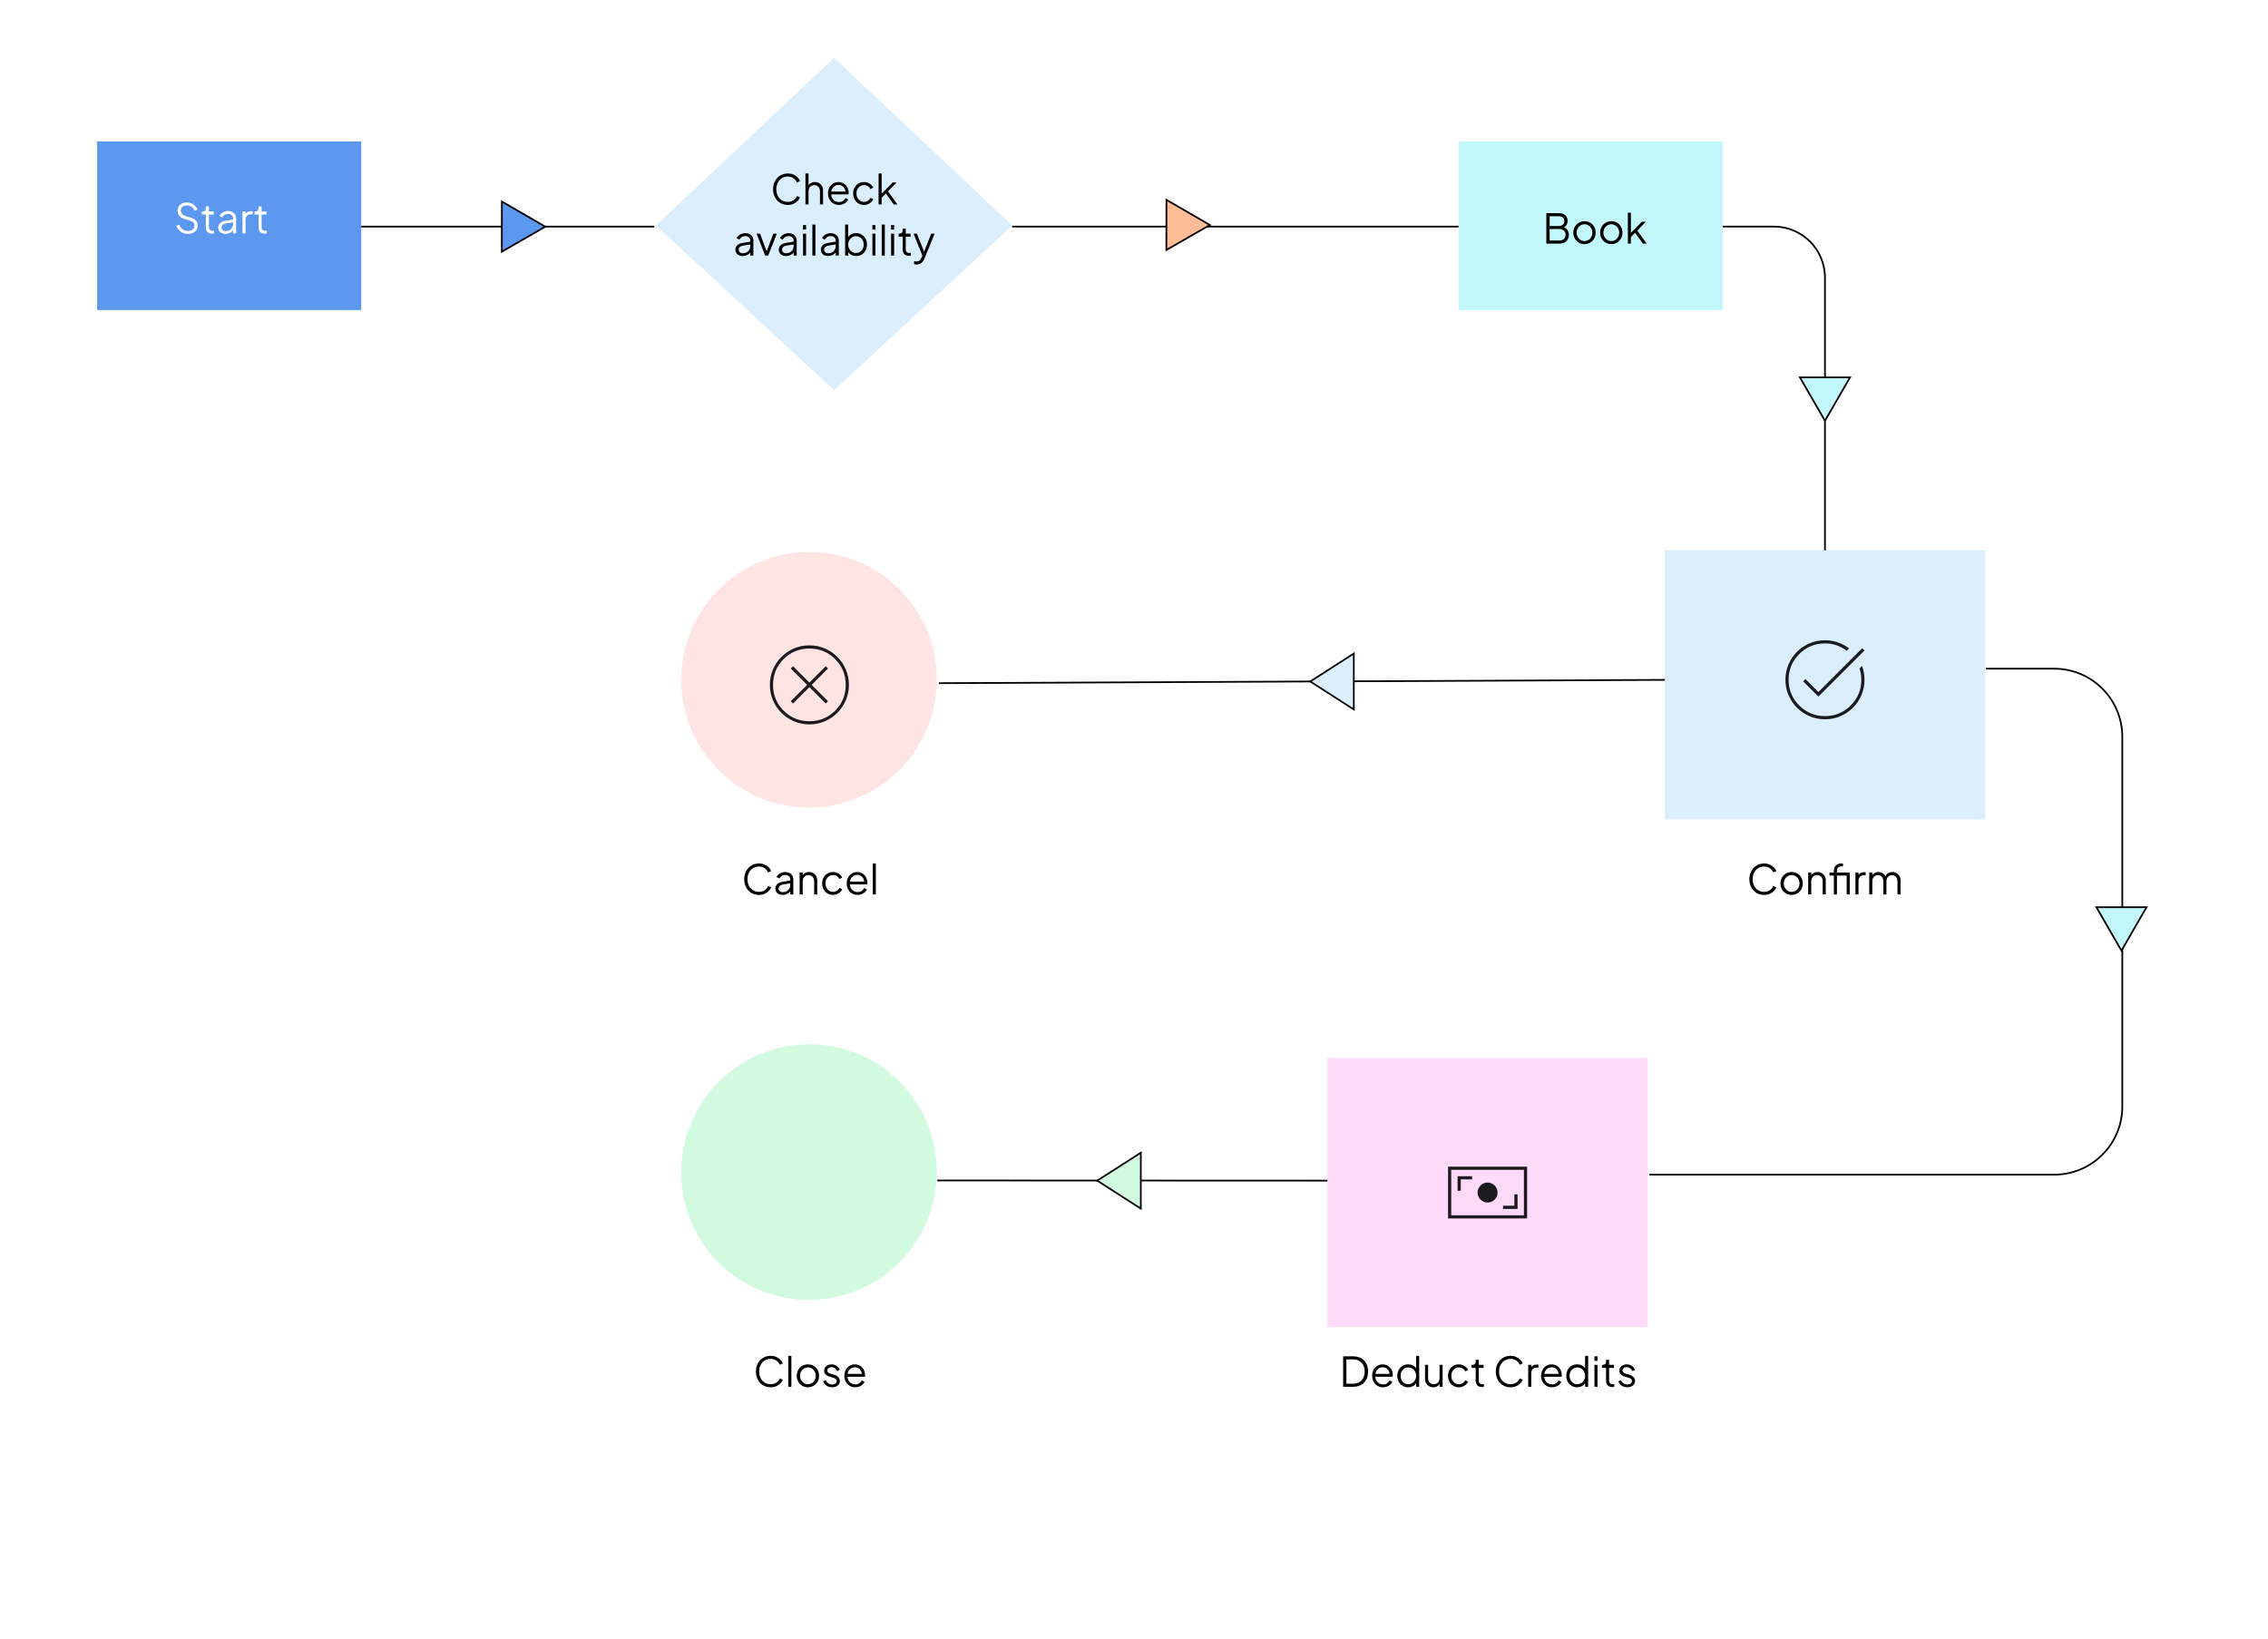 <svg width="1331" height="962" viewBox="0 0 1331 962" fill="none" xmlns="http://www.w3.org/2000/svg">
<rect width="1331" height="962" fill="white"/>
<path d="M186 133H384" stroke="black"/>
<path d="M594 133H856" stroke="black"/>
<path d="M977 323H1165V481H977V323Z" fill="#DAEEFE"/>
<path d="M779 621H967V779H779V621Z" fill="#FFB4F3" fill-opacity="0.5"/>
<mask id="mask0_404_20193" style="mask-type:alpha" maskUnits="userSpaceOnUse" x="1039" y="367" width="64" height="64">
<rect x="1039" y="367" width="64" height="64" fill="#D9D9D9"/>
</mask>
<g mask="url(#mask0_404_20193)">
<path d="M1071.02 422.201C1067.81 422.201 1064.79 421.592 1061.97 420.375C1059.14 419.157 1056.69 417.505 1054.6 415.418C1052.51 413.331 1050.85 410.877 1049.63 408.056C1048.41 405.235 1047.8 402.22 1047.8 399.012C1047.8 395.805 1048.41 392.788 1049.63 389.963C1050.85 387.139 1052.5 384.681 1054.59 382.592C1056.68 380.502 1059.13 378.848 1061.96 377.629C1064.78 376.41 1067.8 375.801 1071 375.801C1073.69 375.801 1076.22 376.223 1078.62 377.067C1081.01 377.912 1083.18 379.09 1085.14 380.601L1083.8 382.001C1082.03 380.623 1080.05 379.556 1077.89 378.801C1075.72 378.045 1073.42 377.667 1071 377.667C1065.09 377.667 1060.06 379.745 1055.9 383.901C1051.75 388.056 1049.67 393.09 1049.67 399.001C1049.67 404.912 1051.75 409.945 1055.9 414.101C1060.06 418.256 1065.09 420.334 1071 420.334C1076.92 420.334 1081.95 418.256 1086.1 414.101C1090.26 409.945 1092.34 404.912 1092.34 399.001C1092.34 397.845 1092.25 396.717 1092.07 395.615C1091.89 394.513 1091.63 393.442 1091.27 392.401L1092.74 390.867C1093.23 392.156 1093.59 393.476 1093.84 394.827C1094.08 396.179 1094.2 397.57 1094.2 399.001C1094.2 402.21 1093.6 405.226 1092.38 408.049C1091.16 410.871 1089.51 413.327 1087.42 415.415C1085.33 417.503 1082.88 419.156 1080.06 420.374C1077.24 421.592 1074.22 422.201 1071.02 422.201ZM1067.14 408.867L1058.2 399.934L1059.54 398.601L1067.14 406.201L1092.87 380.467L1094.2 381.801L1067.14 408.867Z" fill="#1C1B1F"/>
</g>
<mask id="mask1_404_20193" style="mask-type:alpha" maskUnits="userSpaceOnUse" x="841" y="668" width="64" height="64">
<rect x="841" y="668" width="64" height="64" fill="#D9D9D9"/>
</mask>
<g mask="url(#mask1_404_20193)">
<path d="M882.064 709.601H890.597V701.067H888.73V707.734H882.064V709.601ZM872.997 705.867C874.597 705.867 875.975 705.29 877.13 704.134C878.286 702.979 878.864 701.601 878.864 700.001C878.864 698.401 878.286 697.023 877.13 695.867C875.975 694.712 874.597 694.134 872.997 694.134C871.397 694.134 870.019 694.712 868.864 695.867C867.708 697.023 867.13 698.401 867.13 700.001C867.13 701.601 867.708 702.979 868.864 704.134C870.019 705.29 871.397 705.867 872.997 705.867ZM855.397 698.934H857.264V692.267H863.93V690.401H855.397V698.934ZM849.797 715.201V684.801H896.197V715.201H849.797ZM851.664 713.334H894.33V686.667H851.664V713.334Z" fill="#1C1B1F"/>
</g>
<rect x="57" y="83" width="155" height="99" fill="#5D98F0"/>
<path d="M110.269 137.288C109.133 137.288 108.101 137.072 107.173 136.64C106.245 136.208 105.461 135.632 104.821 134.912C104.181 134.176 103.725 133.368 103.453 132.488L105.181 131.84C105.597 133.056 106.245 133.984 107.125 134.624C108.005 135.248 109.053 135.56 110.269 135.56C111.037 135.56 111.709 135.44 112.285 135.2C112.877 134.944 113.333 134.592 113.653 134.144C113.973 133.696 114.133 133.176 114.133 132.584C114.133 131.704 113.893 131.024 113.413 130.544C112.933 130.064 112.245 129.696 111.349 129.44L108.133 128.48C106.869 128.112 105.893 127.496 105.205 126.632C104.533 125.768 104.197 124.784 104.197 123.68C104.197 122.736 104.429 121.904 104.893 121.184C105.357 120.448 105.989 119.872 106.789 119.456C107.605 119.04 108.525 118.832 109.549 118.832C110.621 118.832 111.581 119.032 112.429 119.432C113.293 119.816 114.021 120.328 114.613 120.968C115.205 121.608 115.629 122.32 115.885 123.104L114.205 123.776C113.821 122.72 113.221 121.92 112.405 121.376C111.605 120.832 110.661 120.56 109.573 120.56C108.885 120.56 108.277 120.68 107.749 120.92C107.237 121.16 106.837 121.504 106.549 121.952C106.261 122.4 106.117 122.928 106.117 123.536C106.117 124.272 106.349 124.936 106.813 125.528C107.277 126.104 107.989 126.536 108.949 126.824L111.781 127.664C113.189 128.08 114.253 128.68 114.973 129.464C115.693 130.248 116.053 131.232 116.053 132.416C116.053 133.376 115.805 134.224 115.309 134.96C114.829 135.68 114.149 136.248 113.269 136.664C112.405 137.08 111.405 137.288 110.269 137.288ZM124.416 137.144C123.264 137.144 122.376 136.808 121.752 136.136C121.128 135.464 120.816 134.504 120.816 133.256V125.936H118.44V124.136H119.04C119.584 124.136 120.016 123.96 120.336 123.608C120.656 123.24 120.816 122.784 120.816 122.24V121.16H122.616V124.136H125.448V125.936H122.616V133.256C122.616 133.688 122.68 134.072 122.808 134.408C122.936 134.728 123.152 134.984 123.456 135.176C123.776 135.368 124.2 135.464 124.728 135.464C124.856 135.464 125.008 135.456 125.184 135.44C125.36 135.424 125.512 135.408 125.64 135.392V137C125.448 137.048 125.232 137.08 124.992 137.096C124.752 137.128 124.56 137.144 124.416 137.144ZM132.287 137.288C131.471 137.288 130.743 137.136 130.103 136.832C129.463 136.512 128.959 136.08 128.591 135.536C128.223 134.992 128.039 134.368 128.039 133.664C128.039 132.992 128.183 132.384 128.471 131.84C128.759 131.28 129.207 130.808 129.815 130.424C130.423 130.04 131.199 129.768 132.143 129.608L137.183 128.768V130.4L132.575 131.168C131.647 131.328 130.975 131.624 130.559 132.056C130.159 132.488 129.959 133 129.959 133.592C129.959 134.168 130.183 134.656 130.631 135.056C131.095 135.456 131.687 135.656 132.407 135.656C133.287 135.656 134.055 135.472 134.711 135.104C135.367 134.72 135.879 134.208 136.247 133.568C136.615 132.928 136.799 132.216 136.799 131.432V128.168C136.799 127.4 136.519 126.776 135.959 126.296C135.399 125.816 134.671 125.576 133.775 125.576C132.991 125.576 132.303 125.776 131.711 126.176C131.119 126.56 130.679 127.064 130.391 127.688L128.759 126.8C128.999 126.256 129.375 125.76 129.887 125.312C130.415 124.864 131.015 124.512 131.687 124.256C132.359 123.984 133.055 123.848 133.775 123.848C134.719 123.848 135.551 124.032 136.271 124.4C137.007 124.768 137.575 125.28 137.975 125.936C138.391 126.576 138.599 127.32 138.599 128.168V137H136.799V134.432L137.063 134.696C136.839 135.176 136.487 135.616 136.007 136.016C135.543 136.4 134.991 136.712 134.351 136.952C133.727 137.176 133.039 137.288 132.287 137.288ZM142.301 137V124.136H144.101V126.248L143.861 125.936C144.165 125.328 144.621 124.848 145.229 124.496C145.853 124.144 146.605 123.968 147.485 123.968H148.301V125.768H147.173C146.245 125.768 145.501 126.056 144.941 126.632C144.381 127.208 144.101 128.024 144.101 129.08V137H142.301ZM155.331 137.144C154.179 137.144 153.291 136.808 152.667 136.136C152.043 135.464 151.73 134.504 151.73 133.256V125.936H149.354V124.136H149.955C150.499 124.136 150.931 123.96 151.251 123.608C151.571 123.24 151.73 122.784 151.73 122.24V121.16H153.531V124.136H156.363V125.936H153.531V133.256C153.531 133.688 153.595 134.072 153.723 134.408C153.851 134.728 154.067 134.984 154.371 135.176C154.691 135.368 155.115 135.464 155.643 135.464C155.771 135.464 155.923 135.456 156.099 135.44C156.275 135.424 156.427 135.408 156.555 135.392V137C156.363 137.048 156.147 137.08 155.907 137.096C155.667 137.128 155.475 137.144 155.331 137.144Z" fill="white"/>
<rect x="856" y="83" width="155" height="99" fill="#C2F8FB"/>
<path d="M907.491 143V125.12H915.003C916.011 125.12 916.883 125.312 917.619 125.696C918.371 126.064 918.947 126.584 919.347 127.256C919.763 127.928 919.971 128.712 919.971 129.608C919.971 130.536 919.739 131.36 919.275 132.08C918.827 132.784 918.179 133.32 917.331 133.688L917.307 133.112C918.011 133.368 918.611 133.728 919.107 134.192C919.619 134.656 920.011 135.2 920.283 135.824C920.555 136.432 920.691 137.088 920.691 137.792C920.691 139.392 920.179 140.664 919.155 141.608C918.147 142.536 916.771 143 915.027 143H907.491ZM909.411 141.2H915.027C916.163 141.2 917.067 140.904 917.739 140.312C918.427 139.704 918.771 138.872 918.771 137.816C918.771 136.776 918.427 135.952 917.739 135.344C917.067 134.72 916.163 134.408 915.027 134.408H909.411V141.2ZM909.411 132.68H914.859C915.819 132.68 916.587 132.4 917.163 131.84C917.755 131.28 918.051 130.56 918.051 129.68C918.051 128.784 917.755 128.104 917.163 127.64C916.587 127.16 915.819 126.92 914.859 126.92H909.411V132.68ZM929.892 143.288C928.676 143.288 927.572 143 926.58 142.424C925.588 141.832 924.796 141.032 924.204 140.024C923.628 139 923.34 137.84 923.34 136.544C923.34 135.264 923.628 134.12 924.204 133.112C924.78 132.104 925.556 131.312 926.532 130.736C927.524 130.144 928.644 129.848 929.892 129.848C931.14 129.848 932.252 130.136 933.228 130.712C934.22 131.288 934.996 132.08 935.556 133.088C936.132 134.096 936.42 135.248 936.42 136.544C936.42 137.856 936.124 139.024 935.532 140.048C934.94 141.056 934.148 141.848 933.156 142.424C932.18 143 931.092 143.288 929.892 143.288ZM929.892 141.488C930.756 141.488 931.532 141.272 932.22 140.84C932.924 140.408 933.476 139.816 933.876 139.064C934.292 138.312 934.5 137.472 934.5 136.544C934.5 135.616 934.292 134.784 933.876 134.048C933.476 133.312 932.924 132.728 932.22 132.296C931.532 131.864 930.756 131.648 929.892 131.648C929.028 131.648 928.244 131.864 927.54 132.296C926.852 132.728 926.3 133.312 925.884 134.048C925.468 134.784 925.26 135.616 925.26 136.544C925.26 137.472 925.468 138.312 925.884 139.064C926.3 139.816 926.852 140.408 927.54 140.84C928.244 141.272 929.028 141.488 929.892 141.488ZM945.618 143.288C944.402 143.288 943.298 143 942.306 142.424C941.314 141.832 940.522 141.032 939.93 140.024C939.354 139 939.066 137.84 939.066 136.544C939.066 135.264 939.354 134.12 939.93 133.112C940.506 132.104 941.282 131.312 942.258 130.736C943.25 130.144 944.37 129.848 945.618 129.848C946.866 129.848 947.978 130.136 948.954 130.712C949.946 131.288 950.722 132.08 951.282 133.088C951.858 134.096 952.146 135.248 952.146 136.544C952.146 137.856 951.85 139.024 951.258 140.048C950.666 141.056 949.874 141.848 948.882 142.424C947.906 143 946.818 143.288 945.618 143.288ZM945.618 141.488C946.482 141.488 947.258 141.272 947.946 140.84C948.65 140.408 949.202 139.816 949.602 139.064C950.018 138.312 950.226 137.472 950.226 136.544C950.226 135.616 950.018 134.784 949.602 134.048C949.202 133.312 948.65 132.728 947.946 132.296C947.258 131.864 946.482 131.648 945.618 131.648C944.754 131.648 943.97 131.864 943.266 132.296C942.578 132.728 942.026 133.312 941.61 134.048C941.194 134.784 940.986 135.616 940.986 136.544C940.986 137.472 941.194 138.312 941.61 139.064C942.026 139.816 942.578 140.408 943.266 140.84C943.97 141.272 944.754 141.488 945.618 141.488ZM955.321 143V124.832H957.121V137.552L956.353 137.432L963.577 130.136H965.905L960.865 135.296L966.361 143H964.201L959.041 135.872L960.193 135.968L956.521 139.76L957.121 138.272V143H955.321Z" fill="black"/>
<path d="M294.535 118.294L320.018 133.057L294.501 147.739L294.535 118.294Z" fill="#5D98F0" stroke="black"/>
<path d="M684.535 117.294L710.018 132.057L684.501 146.739L684.535 117.294Z" fill="#FFBC96" stroke="black"/>
<path d="M1011 133H1041C1057.57 133 1071 146.431 1071 163V323" stroke="black"/>
<path d="M1085.73 221.5L1071 247L1056.29 221.5H1085.73Z" fill="#C2F8FB" stroke="black"/>
<path d="M385 132.348L489.5 34L594 132.348L489.5 229L385 132.348Z" fill="#DAEEFE"/>
<path d="M462.366 120.288C461.102 120.288 459.942 120.064 458.886 119.616C457.83 119.152 456.91 118.512 456.126 117.696C455.358 116.864 454.758 115.888 454.326 114.768C453.894 113.648 453.678 112.416 453.678 111.072C453.678 109.728 453.894 108.496 454.326 107.376C454.758 106.256 455.358 105.28 456.126 104.448C456.91 103.616 457.83 102.976 458.886 102.528C459.942 102.064 461.102 101.832 462.366 101.832C463.582 101.832 464.67 102.048 465.63 102.48C466.606 102.912 467.422 103.472 468.078 104.16C468.75 104.832 469.23 105.544 469.518 106.296L467.718 107.088C467.27 106.048 466.582 105.216 465.654 104.592C464.742 103.952 463.646 103.632 462.366 103.632C461.054 103.632 459.886 103.944 458.862 104.568C457.838 105.192 457.038 106.064 456.462 107.184C455.886 108.288 455.598 109.584 455.598 111.072C455.598 112.544 455.886 113.84 456.462 114.96C457.038 116.08 457.838 116.952 458.862 117.576C459.886 118.184 461.054 118.488 462.366 118.488C463.646 118.488 464.742 118.176 465.654 117.552C466.582 116.928 467.27 116.096 467.718 115.056L469.518 115.848C469.23 116.584 468.75 117.296 468.078 117.984C467.422 118.656 466.606 119.208 465.63 119.64C464.67 120.072 463.582 120.288 462.366 120.288ZM472.692 120V101.832H474.492V109.632L474.084 109.536C474.404 108.704 474.924 108.048 475.644 107.568C476.38 107.088 477.228 106.848 478.188 106.848C479.1 106.848 479.916 107.056 480.636 107.472C481.372 107.888 481.948 108.464 482.364 109.2C482.796 109.92 483.012 110.736 483.012 111.648V120H481.212V112.344C481.212 111.56 481.068 110.896 480.78 110.352C480.492 109.808 480.092 109.392 479.58 109.104C479.084 108.8 478.516 108.648 477.876 108.648C477.236 108.648 476.66 108.8 476.148 109.104C475.636 109.392 475.228 109.816 474.924 110.376C474.636 110.92 474.492 111.576 474.492 112.344V120H472.692ZM492.306 120.288C491.106 120.288 490.018 120 489.042 119.424C488.082 118.832 487.322 118.024 486.762 117C486.202 115.976 485.922 114.816 485.922 113.52C485.922 112.224 486.194 111.08 486.738 110.088C487.282 109.08 488.018 108.288 488.946 107.712C489.89 107.136 490.946 106.848 492.114 106.848C493.042 106.848 493.866 107.024 494.586 107.376C495.322 107.712 495.946 108.176 496.458 108.768C496.97 109.344 497.362 110 497.634 110.736C497.906 111.456 498.042 112.2 498.042 112.968C498.042 113.128 498.034 113.312 498.018 113.52C498.002 113.712 497.978 113.912 497.946 114.12H487.074V112.44H496.914L496.05 113.16C496.194 112.28 496.09 111.496 495.738 110.808C495.402 110.104 494.914 109.552 494.274 109.152C493.634 108.736 492.914 108.528 492.114 108.528C491.314 108.528 490.57 108.736 489.882 109.152C489.21 109.568 488.682 110.152 488.298 110.904C487.914 111.64 487.762 112.52 487.842 113.544C487.762 114.568 487.922 115.464 488.322 116.232C488.738 116.984 489.298 117.568 490.002 117.984C490.722 118.4 491.49 118.608 492.306 118.608C493.25 118.608 494.042 118.384 494.682 117.936C495.322 117.488 495.842 116.928 496.242 116.256L497.778 117.072C497.522 117.648 497.13 118.184 496.602 118.68C496.074 119.16 495.442 119.552 494.706 119.856C493.986 120.144 493.186 120.288 492.306 120.288ZM507.095 120.288C505.831 120.288 504.719 119.992 503.759 119.4C502.799 118.808 502.047 118.008 501.503 117C500.959 115.976 500.687 114.824 500.687 113.544C500.687 112.264 500.959 111.12 501.503 110.112C502.047 109.104 502.799 108.312 503.759 107.736C504.719 107.144 505.831 106.848 507.095 106.848C507.895 106.848 508.647 106.992 509.351 107.28C510.055 107.568 510.679 107.96 511.223 108.456C511.767 108.936 512.175 109.496 512.447 110.136L510.815 110.976C510.495 110.288 510.007 109.728 509.351 109.296C508.695 108.864 507.943 108.648 507.095 108.648C506.247 108.648 505.479 108.864 504.791 109.296C504.119 109.712 503.583 110.296 503.183 111.048C502.799 111.784 502.607 112.624 502.607 113.568C502.607 114.496 502.799 115.336 503.183 116.088C503.583 116.824 504.119 117.408 504.791 117.84C505.479 118.272 506.247 118.488 507.095 118.488C507.943 118.488 508.687 118.272 509.327 117.84C509.983 117.408 510.479 116.832 510.815 116.112L512.447 117C512.175 117.624 511.767 118.184 511.223 118.68C510.679 119.176 510.055 119.568 509.351 119.856C508.647 120.144 507.895 120.288 507.095 120.288ZM515.606 120V101.832H517.406V114.552L516.638 114.432L523.862 107.136H526.19L521.15 112.296L526.646 120H524.486L519.326 112.872L520.478 112.968L516.806 116.76L517.406 115.272V120H515.606ZM435.818 150.288C435.002 150.288 434.274 150.136 433.634 149.832C432.994 149.512 432.49 149.08 432.122 148.536C431.754 147.992 431.57 147.368 431.57 146.664C431.57 145.992 431.714 145.384 432.002 144.84C432.29 144.28 432.738 143.808 433.346 143.424C433.954 143.04 434.73 142.768 435.674 142.608L440.714 141.768V143.4L436.106 144.168C435.178 144.328 434.506 144.624 434.09 145.056C433.69 145.488 433.49 146 433.49 146.592C433.49 147.168 433.714 147.656 434.162 148.056C434.626 148.456 435.218 148.656 435.938 148.656C436.818 148.656 437.586 148.472 438.242 148.104C438.898 147.72 439.41 147.208 439.778 146.568C440.146 145.928 440.33 145.216 440.33 144.432V141.168C440.33 140.4 440.05 139.776 439.49 139.296C438.93 138.816 438.202 138.576 437.306 138.576C436.522 138.576 435.834 138.776 435.242 139.176C434.65 139.56 434.21 140.064 433.922 140.688L432.29 139.8C432.53 139.256 432.906 138.76 433.418 138.312C433.946 137.864 434.546 137.512 435.218 137.256C435.89 136.984 436.586 136.848 437.306 136.848C438.25 136.848 439.082 137.032 439.802 137.4C440.538 137.768 441.106 138.28 441.506 138.936C441.922 139.576 442.13 140.32 442.13 141.168V150H440.33V147.432L440.594 147.696C440.37 148.176 440.018 148.616 439.538 149.016C439.074 149.4 438.522 149.712 437.882 149.952C437.258 150.176 436.57 150.288 435.818 150.288ZM449.03 150L444.014 137.136H446.03L450.254 148.416H449.606L453.854 137.136H455.894L450.83 150H449.03ZM461.248 150.288C460.432 150.288 459.704 150.136 459.064 149.832C458.424 149.512 457.92 149.08 457.552 148.536C457.184 147.992 457 147.368 457 146.664C457 145.992 457.144 145.384 457.432 144.84C457.72 144.28 458.168 143.808 458.776 143.424C459.384 143.04 460.16 142.768 461.104 142.608L466.144 141.768V143.4L461.536 144.168C460.608 144.328 459.936 144.624 459.52 145.056C459.12 145.488 458.92 146 458.92 146.592C458.92 147.168 459.144 147.656 459.592 148.056C460.056 148.456 460.648 148.656 461.368 148.656C462.248 148.656 463.016 148.472 463.672 148.104C464.328 147.72 464.84 147.208 465.208 146.568C465.576 145.928 465.76 145.216 465.76 144.432V141.168C465.76 140.4 465.48 139.776 464.92 139.296C464.36 138.816 463.632 138.576 462.736 138.576C461.952 138.576 461.264 138.776 460.672 139.176C460.08 139.56 459.64 140.064 459.352 140.688L457.72 139.8C457.96 139.256 458.336 138.76 458.848 138.312C459.376 137.864 459.976 137.512 460.648 137.256C461.32 136.984 462.016 136.848 462.736 136.848C463.68 136.848 464.512 137.032 465.232 137.4C465.968 137.768 466.536 138.28 466.936 138.936C467.352 139.576 467.56 140.32 467.56 141.168V150H465.76V147.432L466.024 147.696C465.8 148.176 465.448 148.616 464.968 149.016C464.504 149.4 463.952 149.712 463.312 149.952C462.688 150.176 462 150.288 461.248 150.288ZM471.262 150V137.136H473.062V150H471.262ZM471.262 134.76V132.12H473.062V134.76H471.262ZM476.746 150V131.832H478.546V150H476.746ZM485.951 150.288C485.135 150.288 484.407 150.136 483.767 149.832C483.127 149.512 482.623 149.08 482.255 148.536C481.887 147.992 481.703 147.368 481.703 146.664C481.703 145.992 481.847 145.384 482.135 144.84C482.423 144.28 482.871 143.808 483.479 143.424C484.087 143.04 484.863 142.768 485.807 142.608L490.847 141.768V143.4L486.239 144.168C485.311 144.328 484.639 144.624 484.223 145.056C483.823 145.488 483.623 146 483.623 146.592C483.623 147.168 483.847 147.656 484.295 148.056C484.759 148.456 485.351 148.656 486.071 148.656C486.951 148.656 487.719 148.472 488.375 148.104C489.031 147.72 489.543 147.208 489.911 146.568C490.279 145.928 490.463 145.216 490.463 144.432V141.168C490.463 140.4 490.183 139.776 489.623 139.296C489.063 138.816 488.335 138.576 487.439 138.576C486.655 138.576 485.967 138.776 485.375 139.176C484.783 139.56 484.343 140.064 484.055 140.688L482.423 139.8C482.663 139.256 483.039 138.76 483.551 138.312C484.079 137.864 484.679 137.512 485.351 137.256C486.023 136.984 486.719 136.848 487.439 136.848C488.383 136.848 489.215 137.032 489.935 137.4C490.671 137.768 491.239 138.28 491.639 138.936C492.055 139.576 492.263 140.32 492.263 141.168V150H490.463V147.432L490.727 147.696C490.503 148.176 490.151 148.616 489.671 149.016C489.207 149.4 488.655 149.712 488.015 149.952C487.391 150.176 486.703 150.288 485.951 150.288ZM502.469 150.288C501.365 150.288 500.365 150.04 499.469 149.544C498.589 149.032 497.925 148.312 497.477 147.384L497.765 147.12V150H495.965V131.832H497.765V140.016L497.477 139.512C497.989 138.696 498.669 138.048 499.517 137.568C500.381 137.088 501.365 136.848 502.469 136.848C503.685 136.848 504.765 137.144 505.709 137.736C506.669 138.312 507.421 139.104 507.965 140.112C508.525 141.12 508.805 142.272 508.805 143.568C508.805 144.848 508.525 146 507.965 147.024C507.421 148.032 506.669 148.832 505.709 149.424C504.765 150 503.685 150.288 502.469 150.288ZM502.373 148.488C503.237 148.488 504.005 148.272 504.677 147.84C505.365 147.408 505.901 146.824 506.285 146.088C506.685 145.336 506.885 144.496 506.885 143.568C506.885 142.624 506.685 141.784 506.285 141.048C505.901 140.312 505.365 139.728 504.677 139.296C504.005 138.864 503.237 138.648 502.373 138.648C501.509 138.648 500.725 138.864 500.021 139.296C499.333 139.728 498.781 140.32 498.365 141.072C497.965 141.808 497.765 142.64 497.765 143.568C497.765 144.496 497.965 145.336 498.365 146.088C498.781 146.824 499.333 147.408 500.021 147.84C500.725 148.272 501.509 148.488 502.373 148.488ZM511.973 150V137.136H513.773V150H511.973ZM511.973 134.76V132.12H513.773V134.76H511.973ZM517.457 150V131.832H519.257V150H517.457ZM522.942 150V137.136H524.742V150H522.942ZM522.942 134.76V132.12H524.742V134.76H522.942ZM533.346 150.144C532.194 150.144 531.306 149.808 530.682 149.136C530.058 148.464 529.746 147.504 529.746 146.256V138.936H527.37V137.136H527.97C528.514 137.136 528.946 136.96 529.266 136.608C529.586 136.24 529.746 135.784 529.746 135.24V134.16H531.546V137.136H534.378V138.936H531.546V146.256C531.546 146.688 531.61 147.072 531.738 147.408C531.866 147.728 532.082 147.984 532.386 148.176C532.706 148.368 533.13 148.464 533.658 148.464C533.786 148.464 533.938 148.456 534.114 148.44C534.29 148.424 534.442 148.408 534.57 148.392V150C534.378 150.048 534.162 150.08 533.922 150.096C533.682 150.128 533.49 150.144 533.346 150.144ZM537.995 155.28C537.739 155.28 537.475 155.256 537.203 155.208C536.947 155.176 536.691 155.112 536.435 155.016V153.336C536.595 153.352 536.795 153.376 537.035 153.408C537.291 153.456 537.547 153.48 537.803 153.48C538.587 153.48 539.187 153.312 539.603 152.976C540.019 152.656 540.427 152.032 540.827 151.104L541.643 149.184L541.595 150.768L536.147 137.136H538.091L542.555 148.392H542.051L546.491 137.136H548.483L542.603 151.632C542.347 152.256 542.019 152.848 541.619 153.408C541.235 153.968 540.747 154.416 540.155 154.752C539.563 155.104 538.843 155.28 537.995 155.28Z" fill="black"/>
<path d="M445.448 525.288C444.184 525.288 443.024 525.064 441.968 524.616C440.912 524.152 439.992 523.512 439.208 522.696C438.44 521.864 437.84 520.888 437.408 519.768C436.976 518.648 436.76 517.416 436.76 516.072C436.76 514.728 436.976 513.496 437.408 512.376C437.84 511.256 438.44 510.28 439.208 509.448C439.992 508.616 440.912 507.976 441.968 507.528C443.024 507.064 444.184 506.832 445.448 506.832C446.664 506.832 447.752 507.048 448.712 507.48C449.688 507.912 450.504 508.472 451.16 509.16C451.832 509.832 452.312 510.544 452.6 511.296L450.8 512.088C450.352 511.048 449.664 510.216 448.736 509.592C447.824 508.952 446.728 508.632 445.448 508.632C444.136 508.632 442.968 508.944 441.944 509.568C440.92 510.192 440.12 511.064 439.544 512.184C438.968 513.288 438.68 514.584 438.68 516.072C438.68 517.544 438.968 518.84 439.544 519.96C440.12 521.08 440.92 521.952 441.944 522.576C442.968 523.184 444.136 523.488 445.448 523.488C446.728 523.488 447.824 523.176 448.736 522.552C449.664 521.928 450.352 521.096 450.8 520.056L452.6 520.848C452.312 521.584 451.832 522.296 451.16 522.984C450.504 523.656 449.688 524.208 448.712 524.64C447.752 525.072 446.664 525.288 445.448 525.288ZM459.259 525.288C458.443 525.288 457.715 525.136 457.075 524.832C456.435 524.512 455.931 524.08 455.563 523.536C455.195 522.992 455.011 522.368 455.011 521.664C455.011 520.992 455.155 520.384 455.443 519.84C455.731 519.28 456.179 518.808 456.787 518.424C457.395 518.04 458.171 517.768 459.115 517.608L464.155 516.768V518.4L459.547 519.168C458.619 519.328 457.947 519.624 457.531 520.056C457.131 520.488 456.931 521 456.931 521.592C456.931 522.168 457.155 522.656 457.603 523.056C458.067 523.456 458.659 523.656 459.379 523.656C460.259 523.656 461.027 523.472 461.683 523.104C462.339 522.72 462.851 522.208 463.219 521.568C463.587 520.928 463.771 520.216 463.771 519.432V516.168C463.771 515.4 463.491 514.776 462.931 514.296C462.371 513.816 461.643 513.576 460.747 513.576C459.963 513.576 459.275 513.776 458.683 514.176C458.091 514.56 457.651 515.064 457.363 515.688L455.731 514.8C455.971 514.256 456.347 513.76 456.859 513.312C457.387 512.864 457.987 512.512 458.659 512.256C459.331 511.984 460.027 511.848 460.747 511.848C461.691 511.848 462.523 512.032 463.243 512.4C463.979 512.768 464.547 513.28 464.947 513.936C465.363 514.576 465.571 515.32 465.571 516.168V525H463.771V522.432L464.035 522.696C463.811 523.176 463.459 523.616 462.979 524.016C462.515 524.4 461.963 524.712 461.323 524.952C460.699 525.176 460.011 525.288 459.259 525.288ZM469.274 525V512.136H471.074V514.632L470.666 514.536C470.986 513.704 471.506 513.048 472.226 512.568C472.962 512.088 473.81 511.848 474.77 511.848C475.682 511.848 476.498 512.056 477.218 512.472C477.954 512.888 478.53 513.464 478.946 514.2C479.378 514.92 479.594 515.736 479.594 516.648V525H477.794V517.344C477.794 516.56 477.65 515.896 477.362 515.352C477.09 514.808 476.698 514.392 476.186 514.104C475.69 513.8 475.114 513.648 474.458 513.648C473.802 513.648 473.218 513.8 472.706 514.104C472.194 514.392 471.794 514.816 471.506 515.376C471.218 515.92 471.074 516.576 471.074 517.344V525H469.274ZM488.912 525.288C487.648 525.288 486.536 524.992 485.576 524.4C484.616 523.808 483.864 523.008 483.32 522C482.776 520.976 482.504 519.824 482.504 518.544C482.504 517.264 482.776 516.12 483.32 515.112C483.864 514.104 484.616 513.312 485.576 512.736C486.536 512.144 487.648 511.848 488.912 511.848C489.712 511.848 490.464 511.992 491.168 512.28C491.872 512.568 492.496 512.96 493.04 513.456C493.584 513.936 493.992 514.496 494.264 515.136L492.632 515.976C492.312 515.288 491.824 514.728 491.168 514.296C490.512 513.864 489.76 513.648 488.912 513.648C488.064 513.648 487.296 513.864 486.608 514.296C485.936 514.712 485.4 515.296 485 516.048C484.616 516.784 484.424 517.624 484.424 518.568C484.424 519.496 484.616 520.336 485 521.088C485.4 521.824 485.936 522.408 486.608 522.84C487.296 523.272 488.064 523.488 488.912 523.488C489.76 523.488 490.504 523.272 491.144 522.84C491.8 522.408 492.296 521.832 492.632 521.112L494.264 522C493.992 522.624 493.584 523.184 493.04 523.68C492.496 524.176 491.872 524.568 491.168 524.856C490.464 525.144 489.712 525.288 488.912 525.288ZM503.278 525.288C502.078 525.288 500.99 525 500.014 524.424C499.054 523.832 498.294 523.024 497.734 522C497.174 520.976 496.894 519.816 496.894 518.52C496.894 517.224 497.166 516.08 497.71 515.088C498.254 514.08 498.99 513.288 499.918 512.712C500.862 512.136 501.918 511.848 503.086 511.848C504.014 511.848 504.838 512.024 505.558 512.376C506.294 512.712 506.918 513.176 507.43 513.768C507.942 514.344 508.334 515 508.606 515.736C508.878 516.456 509.014 517.2 509.014 517.968C509.014 518.128 509.006 518.312 508.99 518.52C508.974 518.712 508.95 518.912 508.918 519.12H498.046V517.44H507.886L507.022 518.16C507.166 517.28 507.062 516.496 506.71 515.808C506.374 515.104 505.886 514.552 505.246 514.152C504.606 513.736 503.886 513.528 503.086 513.528C502.286 513.528 501.542 513.736 500.854 514.152C500.182 514.568 499.654 515.152 499.27 515.904C498.886 516.64 498.734 517.52 498.814 518.544C498.734 519.568 498.894 520.464 499.294 521.232C499.71 521.984 500.27 522.568 500.974 522.984C501.694 523.4 502.462 523.608 503.278 523.608C504.222 523.608 505.014 523.384 505.654 522.936C506.294 522.488 506.814 521.928 507.214 521.256L508.75 522.072C508.494 522.648 508.102 523.184 507.574 523.68C507.046 524.16 506.414 524.552 505.678 524.856C504.958 525.144 504.158 525.288 503.278 525.288ZM512.188 525V506.832H513.988V525H512.188Z" fill="black"/>
<path d="M1035.33 525.288C1034.07 525.288 1032.91 525.064 1031.85 524.616C1030.8 524.152 1029.88 523.512 1029.09 522.696C1028.33 521.864 1027.73 520.888 1027.29 519.768C1026.86 518.648 1026.65 517.416 1026.65 516.072C1026.65 514.728 1026.86 513.496 1027.29 512.376C1027.73 511.256 1028.33 510.28 1029.09 509.448C1029.88 508.616 1030.8 507.976 1031.85 507.528C1032.91 507.064 1034.07 506.832 1035.33 506.832C1036.55 506.832 1037.64 507.048 1038.6 507.48C1039.57 507.912 1040.39 508.472 1041.05 509.16C1041.72 509.832 1042.2 510.544 1042.49 511.296L1040.69 512.088C1040.24 511.048 1039.55 510.216 1038.62 509.592C1037.71 508.952 1036.61 508.632 1035.33 508.632C1034.02 508.632 1032.85 508.944 1031.83 509.568C1030.81 510.192 1030.01 511.064 1029.43 512.184C1028.85 513.288 1028.57 514.584 1028.57 516.072C1028.57 517.544 1028.85 518.84 1029.43 519.96C1030.01 521.08 1030.81 521.952 1031.83 522.576C1032.85 523.184 1034.02 523.488 1035.33 523.488C1036.61 523.488 1037.71 523.176 1038.62 522.552C1039.55 521.928 1040.24 521.096 1040.69 520.056L1042.49 520.848C1042.2 521.584 1041.72 522.296 1041.05 522.984C1040.39 523.656 1039.57 524.208 1038.6 524.64C1037.64 525.072 1036.55 525.288 1035.33 525.288ZM1051.45 525.288C1050.23 525.288 1049.13 525 1048.14 524.424C1047.15 523.832 1046.35 523.032 1045.76 522.024C1045.19 521 1044.9 519.84 1044.9 518.544C1044.9 517.264 1045.19 516.12 1045.76 515.112C1046.34 514.104 1047.11 513.312 1048.09 512.736C1049.08 512.144 1050.2 511.848 1051.45 511.848C1052.7 511.848 1053.81 512.136 1054.79 512.712C1055.78 513.288 1056.55 514.08 1057.11 515.088C1057.69 516.096 1057.98 517.248 1057.98 518.544C1057.98 519.856 1057.68 521.024 1057.09 522.048C1056.5 523.056 1055.71 523.848 1054.71 524.424C1053.74 525 1052.65 525.288 1051.45 525.288ZM1051.45 523.488C1052.31 523.488 1053.09 523.272 1053.78 522.84C1054.48 522.408 1055.03 521.816 1055.43 521.064C1055.85 520.312 1056.06 519.472 1056.06 518.544C1056.06 517.616 1055.85 516.784 1055.43 516.048C1055.03 515.312 1054.48 514.728 1053.78 514.296C1053.09 513.864 1052.31 513.648 1051.45 513.648C1050.59 513.648 1049.8 513.864 1049.1 514.296C1048.41 514.728 1047.86 515.312 1047.44 516.048C1047.03 516.784 1046.82 517.616 1046.82 518.544C1046.82 519.472 1047.03 520.312 1047.44 521.064C1047.86 521.816 1048.41 522.408 1049.1 522.84C1049.8 523.272 1050.59 523.488 1051.45 523.488ZM1061.15 525V512.136H1062.95V514.632L1062.54 514.536C1062.86 513.704 1063.38 513.048 1064.1 512.568C1064.84 512.088 1065.69 511.848 1066.65 511.848C1067.56 511.848 1068.38 512.056 1069.1 512.472C1069.83 512.888 1070.41 513.464 1070.82 514.2C1071.26 514.92 1071.47 515.736 1071.47 516.648V525H1069.67V517.344C1069.67 516.56 1069.53 515.896 1069.24 515.352C1068.97 514.808 1068.58 514.392 1068.06 514.104C1067.57 513.8 1066.99 513.648 1066.34 513.648C1065.68 513.648 1065.1 513.8 1064.58 514.104C1064.07 514.392 1063.67 514.816 1063.38 515.376C1063.1 515.92 1062.95 516.576 1062.95 517.344V525H1061.15ZM1076.23 525V513.936H1073.66V512.136H1076.23V510.984C1076.23 510.088 1076.43 509.336 1076.83 508.728C1077.23 508.104 1077.76 507.632 1078.41 507.312C1079.07 506.992 1079.77 506.832 1080.53 506.832C1080.69 506.832 1080.87 506.848 1081.08 506.88C1081.29 506.896 1081.45 506.92 1081.58 506.952V508.584C1081.47 508.552 1081.32 508.536 1081.13 508.536C1080.93 508.52 1080.8 508.512 1080.72 508.512C1079.95 508.512 1079.31 508.696 1078.8 509.064C1078.29 509.432 1078.03 510.072 1078.03 510.984V512.136H1085.25V513.936H1078.03V525H1076.23ZM1083.74 525V512.136H1085.54V525H1083.74ZM1088.88 525V512.136H1090.68V514.248L1090.44 513.936C1090.74 513.328 1091.2 512.848 1091.81 512.496C1092.43 512.144 1093.18 511.968 1094.06 511.968H1094.88V513.768H1093.75C1092.82 513.768 1092.08 514.056 1091.52 514.632C1090.96 515.208 1090.68 516.024 1090.68 517.08V525H1088.88ZM1096.99 525V512.136H1098.79V514.584L1098.5 514.224C1098.85 513.472 1099.37 512.888 1100.06 512.472C1100.76 512.056 1101.53 511.848 1102.36 511.848C1103.36 511.848 1104.25 512.128 1105.05 512.688C1105.85 513.248 1106.42 513.976 1106.76 514.872L1106.25 514.896C1106.57 513.904 1107.12 513.152 1107.91 512.64C1108.71 512.112 1109.59 511.848 1110.55 511.848C1111.41 511.848 1112.2 512.056 1112.92 512.472C1113.66 512.888 1114.24 513.464 1114.68 514.2C1115.12 514.92 1115.35 515.736 1115.35 516.648V525H1113.55V517.344C1113.55 516.56 1113.4 515.896 1113.12 515.352C1112.84 514.808 1112.47 514.392 1111.99 514.104C1111.51 513.8 1110.96 513.648 1110.33 513.648C1109.72 513.648 1109.17 513.8 1108.68 514.104C1108.18 514.392 1107.79 514.816 1107.5 515.376C1107.21 515.92 1107.07 516.576 1107.07 517.344V525H1105.27V517.344C1105.27 516.56 1105.12 515.896 1104.84 515.352C1104.56 514.808 1104.19 514.392 1103.71 514.104C1103.23 513.8 1102.68 513.648 1102.05 513.648C1101.43 513.648 1100.87 513.8 1100.37 514.104C1099.89 514.392 1099.51 514.816 1099.22 515.376C1098.93 515.92 1098.79 516.576 1098.79 517.344V525H1096.99Z" fill="black"/>
<path d="M788.237 814V796.12H794.117C795.893 796.12 797.437 796.488 798.749 797.224C800.061 797.944 801.077 798.976 801.797 800.32C802.517 801.648 802.877 803.224 802.877 805.048C802.877 806.856 802.517 808.432 801.797 809.776C801.077 811.12 800.061 812.16 798.749 812.896C797.437 813.632 795.893 814 794.117 814H788.237ZM790.157 812.2H794.117C795.493 812.2 796.685 811.912 797.693 811.336C798.701 810.744 799.477 809.912 800.021 808.84C800.581 807.768 800.861 806.504 800.861 805.048C800.861 803.592 800.581 802.336 800.021 801.28C799.461 800.208 798.677 799.384 797.669 798.808C796.661 798.216 795.477 797.92 794.117 797.92H790.157V812.2ZM811.642 814.288C810.442 814.288 809.354 814 808.378 813.424C807.418 812.832 806.658 812.024 806.098 811C805.538 809.976 805.258 808.816 805.258 807.52C805.258 806.224 805.53 805.08 806.074 804.088C806.618 803.08 807.354 802.288 808.282 801.712C809.226 801.136 810.282 800.848 811.45 800.848C812.378 800.848 813.202 801.024 813.922 801.376C814.658 801.712 815.282 802.176 815.794 802.768C816.306 803.344 816.698 804 816.97 804.736C817.242 805.456 817.378 806.2 817.378 806.968C817.378 807.128 817.37 807.312 817.354 807.52C817.338 807.712 817.314 807.912 817.282 808.12H806.41V806.44H816.25L815.386 807.16C815.53 806.28 815.426 805.496 815.074 804.808C814.738 804.104 814.25 803.552 813.61 803.152C812.97 802.736 812.25 802.528 811.45 802.528C810.65 802.528 809.906 802.736 809.218 803.152C808.546 803.568 808.018 804.152 807.634 804.904C807.25 805.64 807.098 806.52 807.178 807.544C807.098 808.568 807.258 809.464 807.658 810.232C808.074 810.984 808.634 811.568 809.338 811.984C810.058 812.4 810.826 812.608 811.642 812.608C812.586 812.608 813.378 812.384 814.018 811.936C814.658 811.488 815.178 810.928 815.578 810.256L817.114 811.072C816.858 811.648 816.466 812.184 815.938 812.68C815.41 813.16 814.778 813.552 814.042 813.856C813.322 814.144 812.522 814.288 811.642 814.288ZM826.359 814.288C825.159 814.288 824.079 814 823.119 813.424C822.159 812.832 821.399 812.032 820.839 811.024C820.295 810 820.023 808.848 820.023 807.568C820.023 806.272 820.295 805.12 820.839 804.112C821.399 803.104 822.151 802.312 823.095 801.736C824.055 801.144 825.143 800.848 826.359 800.848C827.463 800.848 828.447 801.088 829.311 801.568C830.175 802.048 830.855 802.696 831.351 803.512L831.063 804.016V795.832H832.863V814H831.063V811.12L831.351 811.384C830.903 812.312 830.231 813.032 829.335 813.544C828.455 814.04 827.463 814.288 826.359 814.288ZM826.455 812.488C827.319 812.488 828.095 812.272 828.783 811.84C829.487 811.408 830.039 810.824 830.439 810.088C830.855 809.336 831.063 808.496 831.063 807.568C831.063 806.64 830.855 805.808 830.439 805.072C830.039 804.32 829.487 803.728 828.783 803.296C828.095 802.864 827.319 802.648 826.455 802.648C825.607 802.648 824.839 802.864 824.151 803.296C823.463 803.728 822.919 804.312 822.519 805.048C822.135 805.784 821.943 806.624 821.943 807.568C821.943 808.496 822.135 809.336 822.519 810.088C822.919 810.824 823.455 811.408 824.127 811.84C824.815 812.272 825.591 812.488 826.455 812.488ZM841.119 814.288C840.223 814.288 839.407 814.08 838.671 813.664C837.935 813.232 837.351 812.64 836.919 811.888C836.503 811.12 836.295 810.24 836.295 809.248V801.136H838.095V809.032C838.095 809.72 838.231 810.328 838.503 810.856C838.791 811.368 839.183 811.768 839.679 812.056C840.191 812.344 840.775 812.488 841.431 812.488C842.087 812.488 842.671 812.344 843.183 812.056C843.695 811.752 844.095 811.328 844.383 810.784C844.671 810.224 844.815 809.56 844.815 808.792V801.136H846.615V814H844.815V811.504L845.223 811.6C844.919 812.432 844.399 813.088 843.663 813.568C842.927 814.048 842.079 814.288 841.119 814.288ZM856.197 814.288C854.933 814.288 853.821 813.992 852.861 813.4C851.901 812.808 851.149 812.008 850.605 811C850.061 809.976 849.789 808.824 849.789 807.544C849.789 806.264 850.061 805.12 850.605 804.112C851.149 803.104 851.901 802.312 852.861 801.736C853.821 801.144 854.933 800.848 856.197 800.848C856.997 800.848 857.749 800.992 858.453 801.28C859.157 801.568 859.781 801.96 860.325 802.456C860.869 802.936 861.277 803.496 861.549 804.136L859.917 804.976C859.597 804.288 859.109 803.728 858.453 803.296C857.797 802.864 857.045 802.648 856.197 802.648C855.349 802.648 854.581 802.864 853.893 803.296C853.221 803.712 852.685 804.296 852.285 805.048C851.901 805.784 851.709 806.624 851.709 807.568C851.709 808.496 851.901 809.336 852.285 810.088C852.685 810.824 853.221 811.408 853.893 811.84C854.581 812.272 855.349 812.488 856.197 812.488C857.045 812.488 857.789 812.272 858.429 811.84C859.085 811.408 859.581 810.832 859.917 810.112L861.549 811C861.277 811.624 860.869 812.184 860.325 812.68C859.781 813.176 859.157 813.568 858.453 813.856C857.749 814.144 856.997 814.288 856.197 814.288ZM869.627 814.144C868.475 814.144 867.587 813.808 866.963 813.136C866.339 812.464 866.027 811.504 866.027 810.256V802.936H863.651V801.136H864.251C864.795 801.136 865.227 800.96 865.547 800.608C865.867 800.24 866.027 799.784 866.027 799.24V798.16H867.827V801.136H870.659V802.936H867.827V810.256C867.827 810.688 867.891 811.072 868.019 811.408C868.147 811.728 868.363 811.984 868.667 812.176C868.987 812.368 869.411 812.464 869.939 812.464C870.067 812.464 870.219 812.456 870.395 812.44C870.571 812.424 870.723 812.408 870.851 812.392V814C870.659 814.048 870.443 814.08 870.203 814.096C869.963 814.128 869.771 814.144 869.627 814.144ZM886.514 814.288C885.25 814.288 884.09 814.064 883.034 813.616C881.978 813.152 881.058 812.512 880.274 811.696C879.506 810.864 878.906 809.888 878.474 808.768C878.042 807.648 877.826 806.416 877.826 805.072C877.826 803.728 878.042 802.496 878.474 801.376C878.906 800.256 879.506 799.28 880.274 798.448C881.058 797.616 881.978 796.976 883.034 796.528C884.09 796.064 885.25 795.832 886.514 795.832C887.73 795.832 888.818 796.048 889.778 796.48C890.754 796.912 891.57 797.472 892.226 798.16C892.898 798.832 893.378 799.544 893.666 800.296L891.866 801.088C891.418 800.048 890.73 799.216 889.802 798.592C888.89 797.952 887.794 797.632 886.514 797.632C885.202 797.632 884.034 797.944 883.01 798.568C881.986 799.192 881.186 800.064 880.61 801.184C880.034 802.288 879.746 803.584 879.746 805.072C879.746 806.544 880.034 807.84 880.61 808.96C881.186 810.08 881.986 810.952 883.01 811.576C884.034 812.184 885.202 812.488 886.514 812.488C887.794 812.488 888.89 812.176 889.802 811.552C890.73 810.928 891.418 810.096 891.866 809.056L893.666 809.848C893.378 810.584 892.898 811.296 892.226 811.984C891.57 812.656 890.754 813.208 889.778 813.64C888.818 814.072 887.73 814.288 886.514 814.288ZM896.84 814V801.136H898.64V803.248L898.4 802.936C898.704 802.328 899.16 801.848 899.768 801.496C900.392 801.144 901.144 800.968 902.024 800.968H902.84V802.768H901.712C900.784 802.768 900.04 803.056 899.48 803.632C898.92 804.208 898.64 805.024 898.64 806.08V814H896.84ZM910.806 814.288C909.606 814.288 908.518 814 907.542 813.424C906.582 812.832 905.822 812.024 905.262 811C904.702 809.976 904.422 808.816 904.422 807.52C904.422 806.224 904.694 805.08 905.238 804.088C905.782 803.08 906.518 802.288 907.446 801.712C908.39 801.136 909.446 800.848 910.614 800.848C911.542 800.848 912.366 801.024 913.086 801.376C913.822 801.712 914.446 802.176 914.958 802.768C915.47 803.344 915.862 804 916.134 804.736C916.406 805.456 916.542 806.2 916.542 806.968C916.542 807.128 916.534 807.312 916.518 807.52C916.502 807.712 916.478 807.912 916.446 808.12H905.574V806.44H915.414L914.55 807.16C914.694 806.28 914.59 805.496 914.238 804.808C913.902 804.104 913.414 803.552 912.774 803.152C912.134 802.736 911.414 802.528 910.614 802.528C909.814 802.528 909.07 802.736 908.382 803.152C907.71 803.568 907.182 804.152 906.798 804.904C906.414 805.64 906.262 806.52 906.342 807.544C906.262 808.568 906.422 809.464 906.822 810.232C907.238 810.984 907.798 811.568 908.502 811.984C909.222 812.4 909.99 812.608 910.806 812.608C911.75 812.608 912.542 812.384 913.182 811.936C913.822 811.488 914.342 810.928 914.742 810.256L916.278 811.072C916.022 811.648 915.63 812.184 915.102 812.68C914.574 813.16 913.942 813.552 913.206 813.856C912.486 814.144 911.686 814.288 910.806 814.288ZM925.523 814.288C924.323 814.288 923.243 814 922.283 813.424C921.323 812.832 920.563 812.032 920.003 811.024C919.459 810 919.187 808.848 919.187 807.568C919.187 806.272 919.459 805.12 920.003 804.112C920.563 803.104 921.315 802.312 922.259 801.736C923.219 801.144 924.307 800.848 925.523 800.848C926.627 800.848 927.611 801.088 928.475 801.568C929.339 802.048 930.019 802.696 930.515 803.512L930.227 804.016V795.832H932.027V814H930.227V811.12L930.515 811.384C930.067 812.312 929.395 813.032 928.499 813.544C927.619 814.04 926.627 814.288 925.523 814.288ZM925.619 812.488C926.483 812.488 927.259 812.272 927.947 811.84C928.651 811.408 929.203 810.824 929.603 810.088C930.019 809.336 930.227 808.496 930.227 807.568C930.227 806.64 930.019 805.808 929.603 805.072C929.203 804.32 928.651 803.728 927.947 803.296C927.259 802.864 926.483 802.648 925.619 802.648C924.771 802.648 924.003 802.864 923.315 803.296C922.627 803.728 922.083 804.312 921.683 805.048C921.299 805.784 921.107 806.624 921.107 807.568C921.107 808.496 921.299 809.336 921.683 810.088C922.083 810.824 922.619 811.408 923.291 811.84C923.979 812.272 924.755 812.488 925.619 812.488ZM935.723 814V801.136H937.523V814H935.723ZM935.723 798.76V796.12H937.523V798.76H935.723ZM946.127 814.144C944.975 814.144 944.087 813.808 943.463 813.136C942.839 812.464 942.527 811.504 942.527 810.256V802.936H940.151V801.136H940.751C941.295 801.136 941.727 800.96 942.047 800.608C942.367 800.24 942.527 799.784 942.527 799.24V798.16H944.327V801.136H947.159V802.936H944.327V810.256C944.327 810.688 944.391 811.072 944.519 811.408C944.647 811.728 944.863 811.984 945.167 812.176C945.487 812.368 945.911 812.464 946.439 812.464C946.567 812.464 946.719 812.456 946.895 812.44C947.071 812.424 947.223 812.408 947.351 812.392V814C947.159 814.048 946.943 814.08 946.703 814.096C946.463 814.128 946.271 814.144 946.127 814.144ZM954.976 814.288C953.744 814.288 952.664 813.976 951.736 813.352C950.808 812.728 950.136 811.88 949.72 810.808L951.232 810.088C951.6 810.872 952.112 811.496 952.768 811.96C953.44 812.424 954.176 812.656 954.976 812.656C955.744 812.656 956.392 812.472 956.92 812.104C957.448 811.72 957.712 811.224 957.712 810.616C957.712 810.168 957.584 809.816 957.328 809.56C957.072 809.288 956.776 809.08 956.44 808.936C956.104 808.792 955.808 808.688 955.552 808.624L953.704 808.096C952.52 807.76 951.664 807.288 951.136 806.68C950.608 806.072 950.344 805.368 950.344 804.568C950.344 803.816 950.536 803.16 950.92 802.6C951.304 802.04 951.824 801.608 952.48 801.304C953.136 801 953.864 800.848 954.664 800.848C955.752 800.848 956.736 801.136 957.616 801.712C958.512 802.272 959.144 803.056 959.512 804.064L957.976 804.784C957.656 804.064 957.192 803.504 956.584 803.104C955.992 802.688 955.328 802.48 954.592 802.48C953.872 802.48 953.296 802.664 952.864 803.032C952.432 803.4 952.216 803.864 952.216 804.424C952.216 804.856 952.328 805.2 952.552 805.456C952.776 805.712 953.032 805.904 953.32 806.032C953.624 806.16 953.888 806.256 954.112 806.32L956.248 806.944C957.288 807.248 958.096 807.72 958.672 808.36C959.264 809 959.56 809.752 959.56 810.616C959.56 811.32 959.36 811.952 958.96 812.512C958.576 813.072 958.04 813.512 957.352 813.832C956.664 814.136 955.872 814.288 954.976 814.288Z" fill="black"/>
<path d="M452.303 814.288C451.039 814.288 449.879 814.064 448.823 813.616C447.767 813.152 446.847 812.512 446.063 811.696C445.295 810.864 444.695 809.888 444.263 808.768C443.831 807.648 443.615 806.416 443.615 805.072C443.615 803.728 443.831 802.496 444.263 801.376C444.695 800.256 445.295 799.28 446.063 798.448C446.847 797.616 447.767 796.976 448.823 796.528C449.879 796.064 451.039 795.832 452.303 795.832C453.519 795.832 454.607 796.048 455.567 796.48C456.543 796.912 457.359 797.472 458.015 798.16C458.687 798.832 459.167 799.544 459.455 800.296L457.655 801.088C457.207 800.048 456.519 799.216 455.591 798.592C454.679 797.952 453.583 797.632 452.303 797.632C450.991 797.632 449.823 797.944 448.799 798.568C447.775 799.192 446.975 800.064 446.399 801.184C445.823 802.288 445.535 803.584 445.535 805.072C445.535 806.544 445.823 807.84 446.399 808.96C446.975 810.08 447.775 810.952 448.799 811.576C449.823 812.184 450.991 812.488 452.303 812.488C453.583 812.488 454.679 812.176 455.591 811.552C456.519 810.928 457.207 810.096 457.655 809.056L459.455 809.848C459.167 810.584 458.687 811.296 458.015 811.984C457.359 812.656 456.543 813.208 455.567 813.64C454.607 814.072 453.519 814.288 452.303 814.288ZM462.629 814V795.832H464.429V814H462.629ZM474.138 814.288C472.922 814.288 471.818 814 470.826 813.424C469.834 812.832 469.042 812.032 468.45 811.024C467.874 810 467.586 808.84 467.586 807.544C467.586 806.264 467.874 805.12 468.45 804.112C469.026 803.104 469.802 802.312 470.778 801.736C471.77 801.144 472.89 800.848 474.138 800.848C475.386 800.848 476.498 801.136 477.474 801.712C478.466 802.288 479.242 803.08 479.802 804.088C480.378 805.096 480.666 806.248 480.666 807.544C480.666 808.856 480.37 810.024 479.778 811.048C479.186 812.056 478.394 812.848 477.402 813.424C476.426 814 475.338 814.288 474.138 814.288ZM474.138 812.488C475.002 812.488 475.778 812.272 476.466 811.84C477.17 811.408 477.722 810.816 478.122 810.064C478.538 809.312 478.746 808.472 478.746 807.544C478.746 806.616 478.538 805.784 478.122 805.048C477.722 804.312 477.17 803.728 476.466 803.296C475.778 802.864 475.002 802.648 474.138 802.648C473.274 802.648 472.49 802.864 471.786 803.296C471.098 803.728 470.546 804.312 470.13 805.048C469.714 805.784 469.506 806.616 469.506 807.544C469.506 808.472 469.714 809.312 470.13 810.064C470.546 810.816 471.098 811.408 471.786 811.84C472.49 812.272 473.274 812.488 474.138 812.488ZM488.304 814.288C487.072 814.288 485.992 813.976 485.064 813.352C484.136 812.728 483.464 811.88 483.048 810.808L484.56 810.088C484.928 810.872 485.44 811.496 486.096 811.96C486.768 812.424 487.504 812.656 488.304 812.656C489.072 812.656 489.72 812.472 490.248 812.104C490.776 811.72 491.04 811.224 491.04 810.616C491.04 810.168 490.912 809.816 490.656 809.56C490.4 809.288 490.104 809.08 489.768 808.936C489.432 808.792 489.136 808.688 488.88 808.624L487.032 808.096C485.848 807.76 484.992 807.288 484.464 806.68C483.936 806.072 483.672 805.368 483.672 804.568C483.672 803.816 483.864 803.16 484.248 802.6C484.632 802.04 485.152 801.608 485.808 801.304C486.464 801 487.192 800.848 487.992 800.848C489.08 800.848 490.064 801.136 490.944 801.712C491.84 802.272 492.472 803.056 492.84 804.064L491.304 804.784C490.984 804.064 490.52 803.504 489.912 803.104C489.32 802.688 488.656 802.48 487.92 802.48C487.2 802.48 486.624 802.664 486.192 803.032C485.76 803.4 485.544 803.864 485.544 804.424C485.544 804.856 485.656 805.2 485.88 805.456C486.104 805.712 486.36 805.904 486.648 806.032C486.952 806.16 487.216 806.256 487.44 806.32L489.576 806.944C490.616 807.248 491.424 807.72 492 808.36C492.592 809 492.888 809.752 492.888 810.616C492.888 811.32 492.688 811.952 492.288 812.512C491.904 813.072 491.368 813.512 490.68 813.832C489.992 814.136 489.2 814.288 488.304 814.288ZM501.907 814.288C500.707 814.288 499.619 814 498.643 813.424C497.683 812.832 496.923 812.024 496.363 811C495.803 809.976 495.523 808.816 495.523 807.52C495.523 806.224 495.795 805.08 496.339 804.088C496.883 803.08 497.619 802.288 498.547 801.712C499.491 801.136 500.547 800.848 501.715 800.848C502.643 800.848 503.467 801.024 504.187 801.376C504.923 801.712 505.547 802.176 506.059 802.768C506.571 803.344 506.963 804 507.235 804.736C507.507 805.456 507.643 806.2 507.643 806.968C507.643 807.128 507.635 807.312 507.619 807.52C507.603 807.712 507.579 807.912 507.547 808.12H496.675V806.44H506.515L505.651 807.16C505.795 806.28 505.691 805.496 505.339 804.808C505.003 804.104 504.515 803.552 503.875 803.152C503.235 802.736 502.515 802.528 501.715 802.528C500.915 802.528 500.171 802.736 499.483 803.152C498.811 803.568 498.283 804.152 497.899 804.904C497.515 805.64 497.363 806.52 497.443 807.544C497.363 808.568 497.523 809.464 497.923 810.232C498.339 810.984 498.899 811.568 499.603 811.984C500.323 812.4 501.091 812.608 501.907 812.608C502.851 812.608 503.643 812.384 504.283 811.936C504.923 811.488 505.443 810.928 505.843 810.256L507.379 811.072C507.123 811.648 506.731 812.184 506.203 812.68C505.675 813.16 505.043 813.552 504.307 813.856C503.587 814.144 502.787 814.288 501.907 814.288Z" fill="black"/>
<circle cx="75" cy="75" r="75" transform="matrix(0.011 1 -1 0.013 548.984 323)" fill="#FEE4E2"/>
<circle cx="75" cy="75" r="75" transform="matrix(0.011 1 -1 0.013 548.984 612)" fill="#D1FADF"/>
<mask id="mask2_404_20193" style="mask-type:alpha" maskUnits="userSpaceOnUse" x="443" y="370" width="64" height="64">
<rect x="443" y="370" width="64" height="64" fill="#D9D9D9"/>
</mask>
<g mask="url(#mask2_404_20193)">
<path d="M465.397 412.934L474.997 403.334L484.597 412.934L485.93 411.601L476.33 402.001L485.93 392.401L484.597 391.067L474.997 400.667L465.397 391.067L464.064 392.401L473.664 402.001L464.064 411.601L465.397 412.934ZM475.008 425.201C471.801 425.201 468.784 424.592 465.96 423.375C463.135 422.157 460.678 420.505 458.588 418.418C456.498 416.331 454.844 413.877 453.626 411.056C452.406 408.235 451.797 405.22 451.797 402.012C451.797 398.805 452.406 395.788 453.623 392.963C454.84 390.139 456.492 387.681 458.58 385.592C460.667 383.502 463.121 381.848 465.942 380.629C468.763 379.41 471.778 378.801 474.986 378.801C478.193 378.801 481.209 379.409 484.034 380.627C486.859 381.844 489.316 383.496 491.406 385.583C493.495 387.671 495.15 390.125 496.368 392.945C497.587 395.767 498.197 398.781 498.197 401.989C498.197 405.197 497.588 408.213 496.371 411.038C495.154 413.863 493.501 416.32 491.414 418.409C489.327 420.499 486.873 422.153 484.052 423.372C481.231 424.591 478.216 425.201 475.008 425.201ZM474.997 423.334C480.952 423.334 485.997 421.267 490.13 417.134C494.264 413.001 496.33 407.956 496.33 402.001C496.33 396.045 494.264 391.001 490.13 386.867C485.997 382.734 480.952 380.667 474.997 380.667C469.041 380.667 463.997 382.734 459.864 386.867C455.73 391.001 453.664 396.045 453.664 402.001C453.664 407.956 455.73 413.001 459.864 417.134C463.997 421.267 469.041 423.334 474.997 423.334Z" fill="#1C1B1F"/>
</g>
<path d="M551 401L977 399.064" stroke="black"/>
<path d="M794.5 416.429L768.926 400.007L794.5 383.609V416.429Z" fill="#DAEEFE" stroke="black"/>
<path d="M550 692.898L779 692.993" stroke="black"/>
<path d="M669.5 709.429L643.926 693.007L669.5 676.609V709.429Z" fill="#D1FADF" stroke="black"/>
<path d="M1165.5 392.5H1205.5C1227.59 392.5 1245.5 410.409 1245.5 432.5V649.5C1245.5 671.591 1227.59 689.5 1205.5 689.5H968" stroke="black"/>
<path d="M1259.73 532.5L1245 558L1230.29 532.5H1259.73Z" fill="#C2F8FB" stroke="black"/>
</svg>
